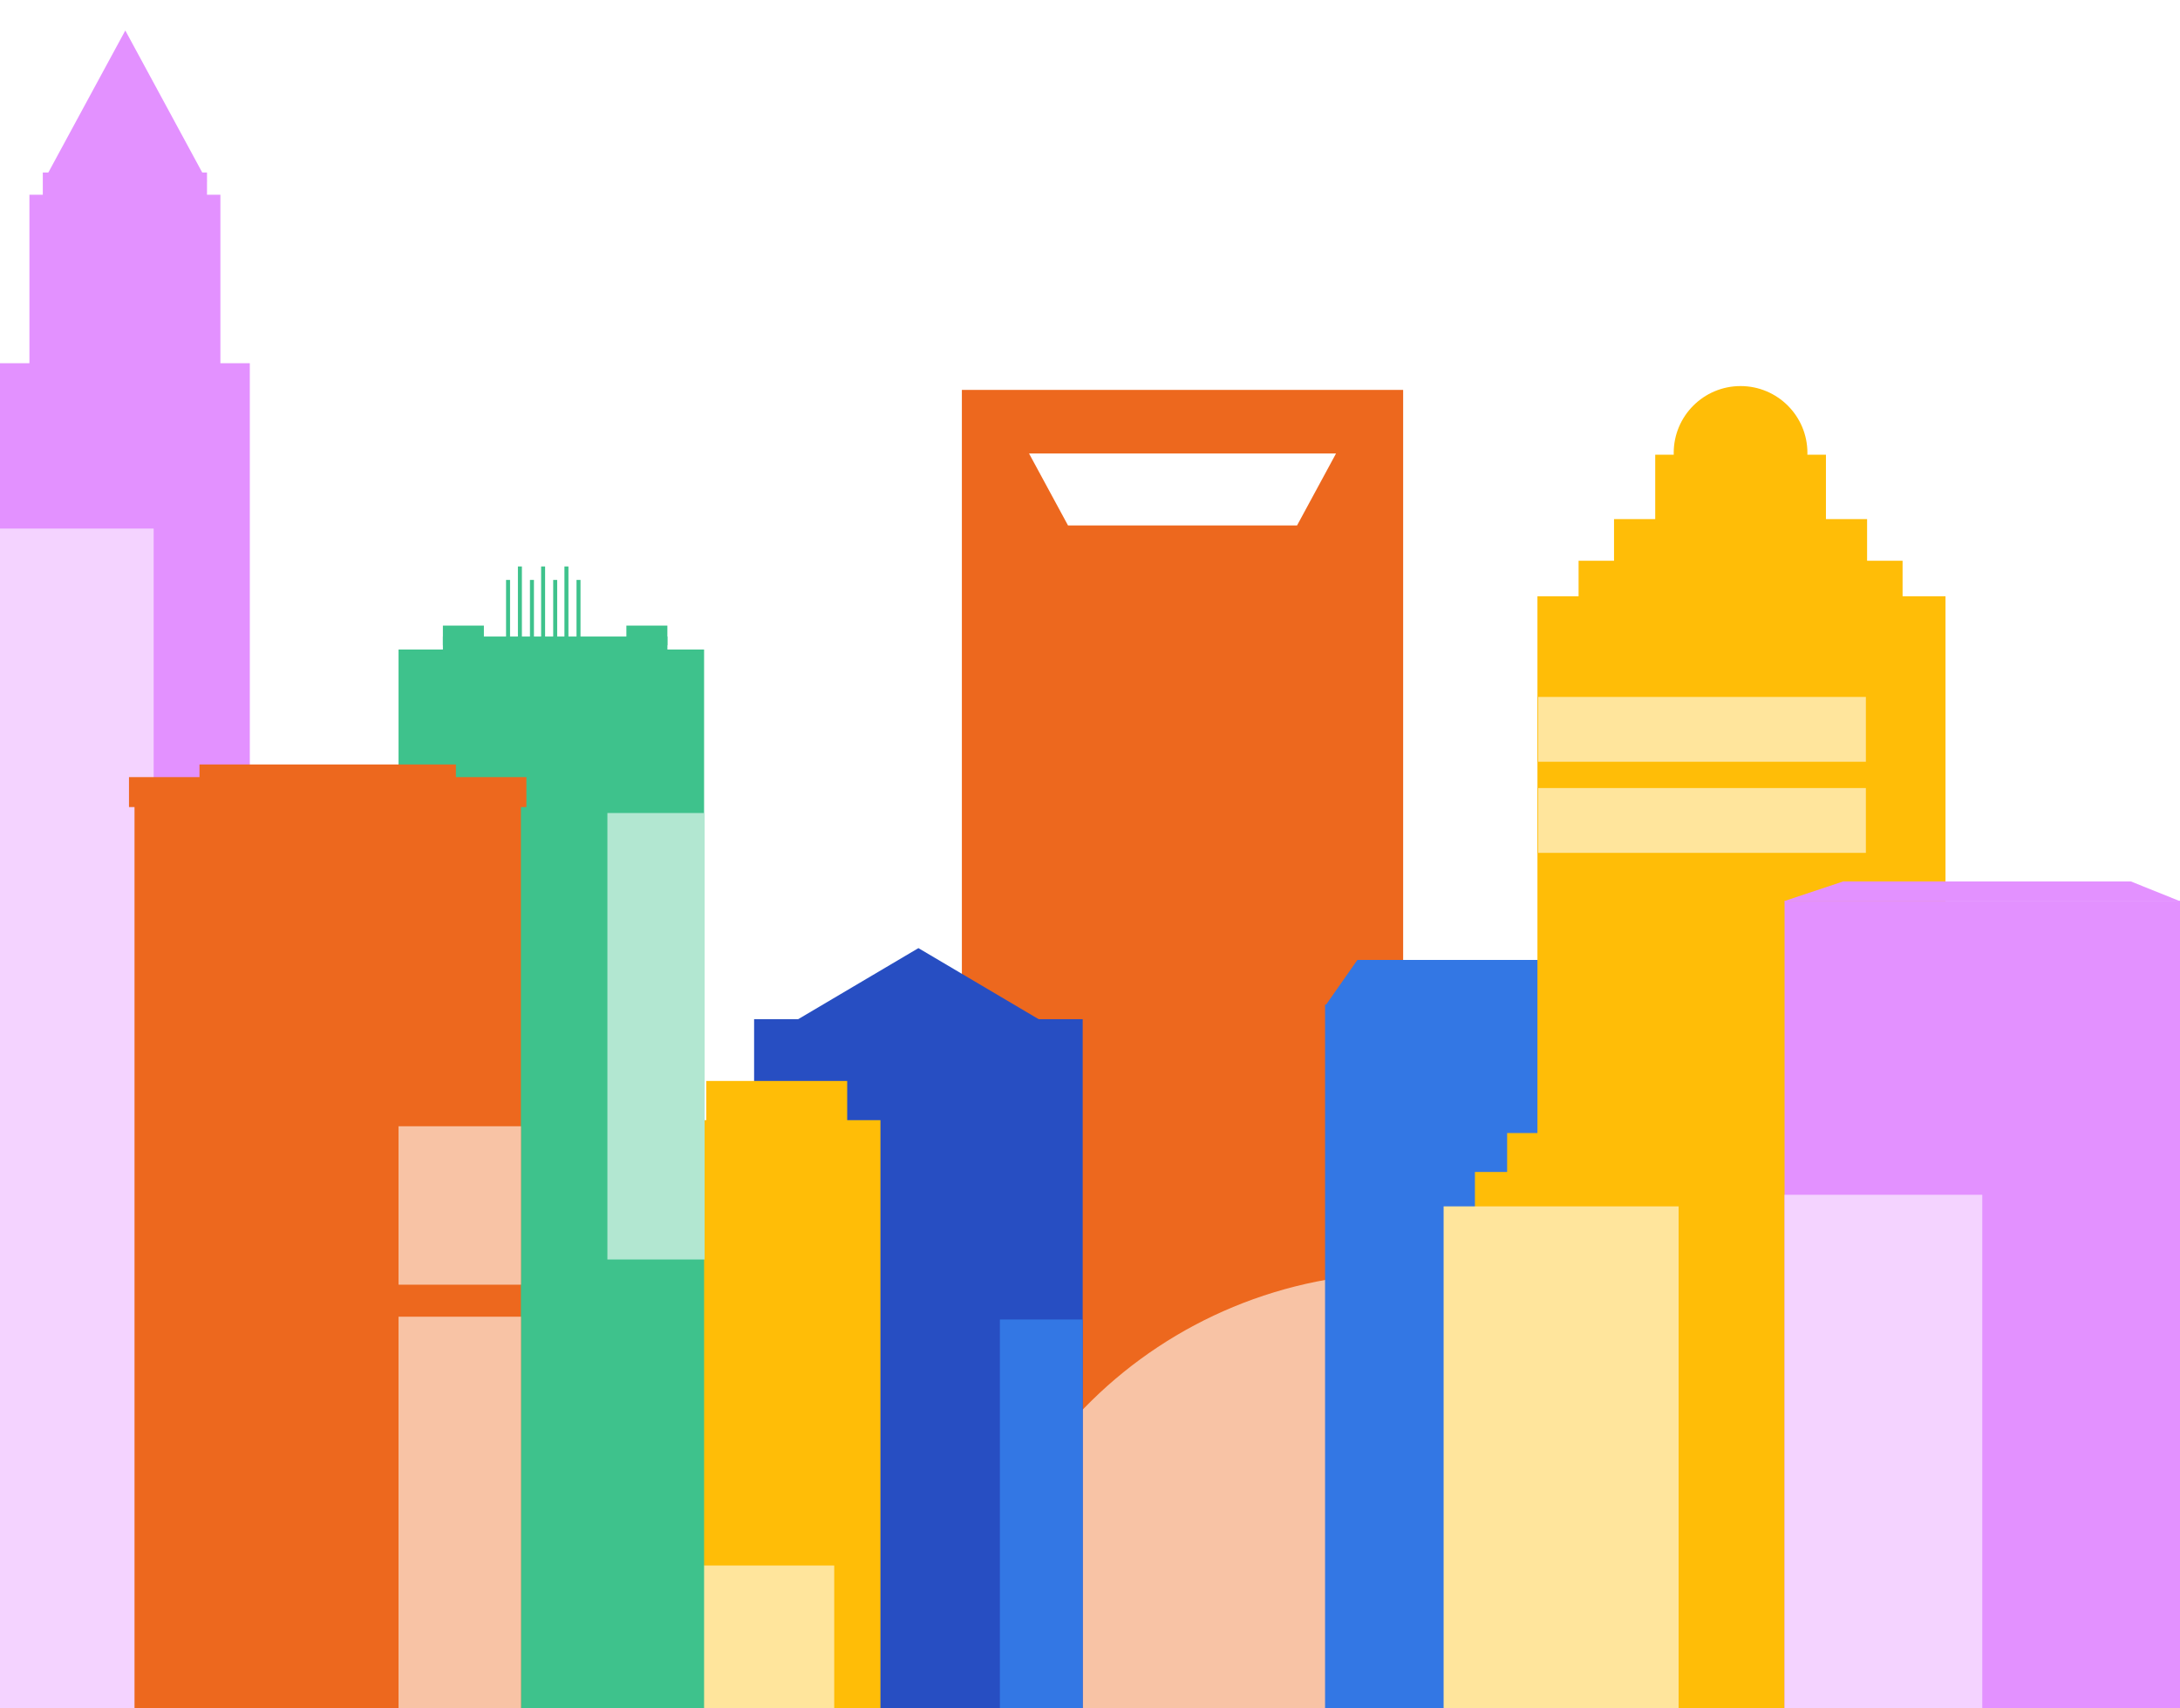 <?xml version="1.0" encoding="UTF-8"?>
<svg xmlns="http://www.w3.org/2000/svg" viewBox="0 0 568.37 445.39">
  <defs>
    <style>
      .cls-1 {
        fill: #f4d3ff;
      }

      .cls-1, .cls-2, .cls-3, .cls-4, .cls-5, .cls-6, .cls-7, .cls-8, .cls-9, .cls-10 {
        stroke-width: 0px;
      }

      .cls-2 {
        fill: #f8c3a5;
      }

      .cls-3 {
        fill: #274ec2;
      }

      .cls-4 {
        fill: #3377e4;
      }

      .cls-5 {
        fill: #3ec28c;
      }

      .cls-6 {
        fill: #e391ff;
      }

      .cls-7 {
        fill: #b2e7d1;
      }

      .cls-8 {
        fill: #ffe59c;
      }

      .cls-9 {
        fill: #ffbd07;
      }

      .cls-10 {
        fill: #ed681e;
      }
    </style>
  </defs>
  <g id="Layer_2" data-name="Layer 2">
    <g>
      <g>
        <rect class="cls-6" y="94.71" width="65.13" height="350.68"/>
        <rect class="cls-6" x="7.67" y="50.78" width="49.79" height="49.73"/>
        <rect class="cls-6" x="11.16" y="44.98" width="42.81" height="27.95"/>
      </g>
      <polygon class="cls-6" points="32.67 7.95 43.32 27.61 53.97 47.28 32.67 47.28 11.36 47.28 22.01 27.61 32.67 7.95"/>
    </g>
    <rect class="cls-1" y="137.83" width="40.06" height="307.56"/>
  </g>
  <g id="Layer_7" data-name="Layer 7">
    <path class="cls-10" d="M250.78,101.67v343.72h115.05V101.67h-115.05ZM338.17,137.01h-59.72l-10.16-18.76h80.04l-10.16,18.76Z"/>
    <path class="cls-2" d="M366.64,445.39h-115.86c0-62.69,51.87-113.52,115.86-113.52v113.52Z"/>
  </g>
  <g id="Layer_9" data-name="Layer 9">
    <g>
      <rect class="cls-4" x="345.47" y="261.95" width="76.46" height="183.44"/>
      <polygon class="cls-4" points="353.9 250.31 345.47 262.35 421.92 262.35 417.14 250.31 353.9 250.31"/>
    </g>
  </g>
  <g id="Layer_10" data-name="Layer 10">
    <g>
      <rect class="cls-9" x="384.54" y="305.6" width="18.29" height="13.37"/>
      <rect class="cls-9" x="392.94" y="295.45" width="11.48" height="11.48"/>
      <rect class="cls-9" x="400.84" y="155.48" width="106.39" height="289.92"/>
      <rect class="cls-8" x="376.38" y="314.57" width="61.27" height="130.83"/>
      <rect class="cls-8" x="401.04" y="205.49" width="85.43" height="16.9"/>
      <rect class="cls-8" x="401.04" y="181.73" width="85.43" height="16.9"/>
      <rect class="cls-9" x="411.57" y="146.22" width="84.47" height="10.85"/>
      <rect class="cls-9" x="420.81" y="135.36" width="65.98" height="12.09"/>
      <rect class="cls-9" x="431.55" y="118.57" width="44.51" height="18.44"/>
      <circle class="cls-9" cx="453.8" cy="118.1" r="17.43"/>
    </g>
  </g>
  <g id="Layer_8" data-name="Layer 8">
    <g>
      <rect class="cls-6" x="465.27" y="234.88" width="103.1" height="210.51"/>
      <polygon class="cls-6" points="480.55 229.85 465.19 234.96 568.29 234.96 555.58 229.85 480.55 229.85"/>
      <rect class="cls-1" x="465.27" y="311.55" width="51.55" height="133.84"/>
    </g>
  </g>
  <g id="Layer_6" data-name="Layer 6">
    <g>
      <rect class="cls-3" x="196.61" y="265.76" width="85.67" height="179.63"/>
      <rect class="cls-4" x="260.69" y="344.07" width="21.59" height="101.33"/>
      <polygon class="cls-3" points="239.45 247.23 258.82 258.68 278.19 270.13 239.45 270.13 200.71 270.13 220.08 258.68 239.45 247.23"/>
    </g>
  </g>
  <g id="Layer_5" data-name="Layer 5">
    <g>
      <rect class="cls-9" x="158.48" y="292.09" width="71.07" height="153.31"/>
      <rect class="cls-8" x="174.95" y="408.22" width="42.55" height="37.18"/>
      <rect class="cls-9" x="184.14" y="281.87" width="36.74" height="13.29"/>
    </g>
  </g>
  <g id="Layer_4" data-name="Layer 4">
    <rect class="cls-5" x="103.91" y="169.37" width="79.66" height="276.03"/>
    <rect class="cls-7" x="158.36" y="212" width="25.35" height="116.42"/>
    <rect class="cls-5" x="115.47" y="165.98" width="58.54" height="7.04"/>
    <rect class="cls-5" x="115.47" y="163.13" width="10.69" height="5.14"/>
    <rect class="cls-5" x="163.31" y="163.13" width="10.69" height="5.14"/>
    <rect class="cls-5" x="131.94" y="151.22" width="1.04" height="17.05"/>
    <rect class="cls-5" x="138.17" y="151.22" width="1.04" height="17.05"/>
    <rect class="cls-5" x="135.03" y="147.71" width="1.04" height="20.56"/>
    <rect class="cls-5" x="144.23" y="151.22" width="1.04" height="17.05"/>
    <rect class="cls-5" x="141.08" y="147.71" width="1.04" height="20.56"/>
    <rect class="cls-5" x="150.31" y="151.22" width="1.04" height="17.05"/>
    <rect class="cls-5" x="147.16" y="147.71" width="1.04" height="20.56"/>
  </g>
  <g id="Layer_3" data-name="Layer 3">
    <g>
      <rect class="cls-10" x="35.07" y="208.66" width="100.74" height="236.74"/>
      <rect class="cls-10" x="33.63" y="202.64" width="103.61" height="7.81"/>
      <rect class="cls-10" x="52.01" y="199.34" width="66.85" height="6.34"/>
    </g>
    <rect class="cls-2" x="103.91" y="293.68" width="31.92" height="41.31"/>
    <rect class="cls-2" x="103.91" y="343.34" width="31.92" height="102.05"/>
  </g>
</svg>